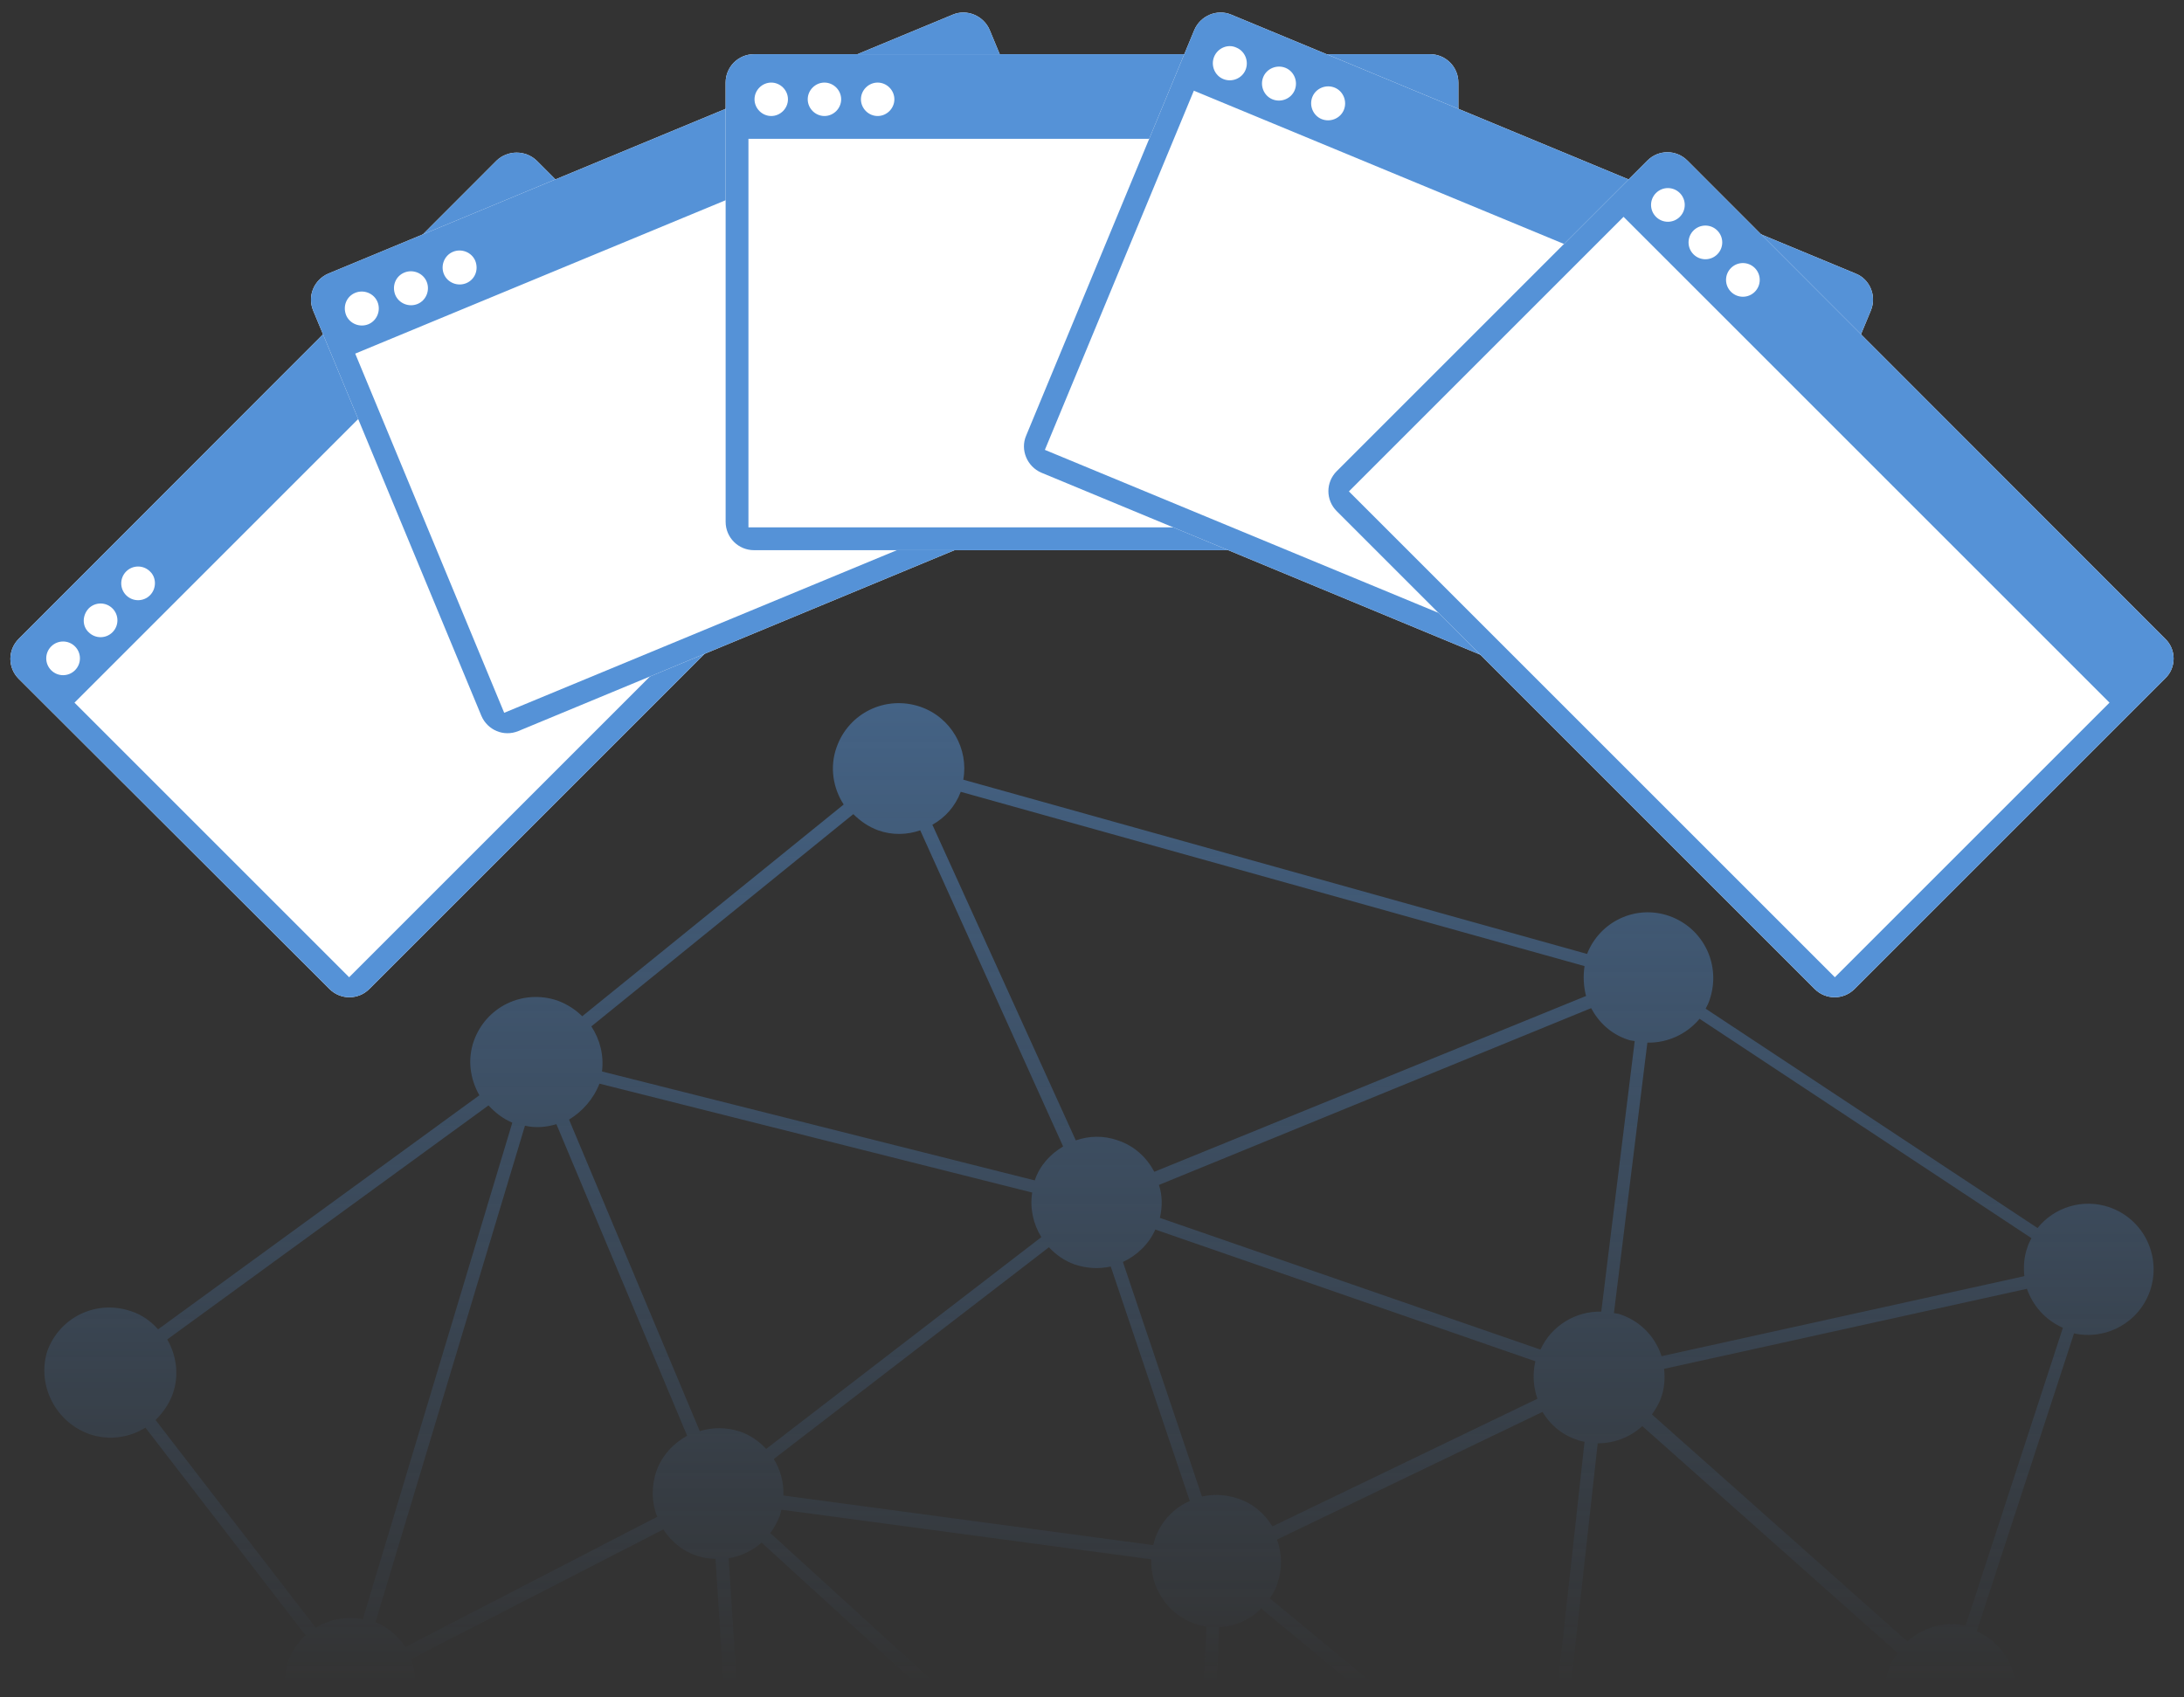 <?xml version="1.0"?>
<svg xmlns="http://www.w3.org/2000/svg" viewBox="0 0 431 335" enable-background="new 0 0 431 335" width="431" height="335"><rect x="0" y="0" width="431" height="335" fill="#333333" stroke="none"/><style type="text/css">.st0{fill:#FFFFFF;} .st1{fill:#5592D7;} .st2{opacity:0.5;fill:url(#SVGID_1_);}</style><path class="st0" d="M98 31.7L3.7 126.1c-2.2 2.2-2.2 5.7 0 7.9L65 195.2c2.2 2.2 5.7 2.2 7.9 0l94.3-94.3c2.2-2.2 2.2-5.7 0-7.9l-61.3-61.3c-2.2-2.1-5.7-2.1-7.9 0z"></path><path class="st1" d="M98 31.7L3.7 126.1c-2.2 2.2-2.2 5.7 0 7.9L65 195.2c2.2 2.2 5.7 2.2 7.9 0l94.3-94.3c2.2-2.2 2.2-5.7 0-7.9l-61.3-61.3c-2.2-2.1-5.7-2.1-7.9 0zm-80.5 88.4c1.3-1.3 3.4-1.3 4.7 0 1.3 1.3 1.3 3.4 0 4.7-1.3 1.3-3.4 1.3-4.7 0-1.3-1.2-1.3-3.3 0-4.7zm-7.4 7.5c1.3-1.3 3.4-1.3 4.7 0 1.3 1.3 1.3 3.4 0 4.7-1.3 1.3-3.4 1.3-4.7 0-1.3-1.3-1.3-3.4 0-4.7zM164.8 97l-95.9 95.9-54.2-54.2 95.9-95.9L164.8 97zM29.6 117.5c-1.3 1.3-3.4 1.3-4.7 0-1.3-1.3-1.3-3.4 0-4.7 1.3-1.3 3.4-1.3 4.7 0 1.3 1.2 1.3 3.4 0 4.7z"></path><path class="st0" d="M188 2.9L64.8 54c-2.8 1.2-4.2 4.4-3 7.3l33.2 80c1.2 2.8 4.4 4.2 7.3 3l123.2-51.1c2.8-1.2 4.2-4.4 3-7.3l-33.2-80c-1.2-2.8-4.5-4.2-7.3-3z"></path><path class="st1" d="M188 2.9L64.8 54c-2.8 1.2-4.2 4.4-3 7.3l33.2 80c1.2 2.8 4.4 4.2 7.3 3l123.2-51.1c2.8-1.2 4.2-4.4 3-7.3l-33.2-80c-1.2-2.8-4.5-4.2-7.3-3zM79.8 53.8c1.7-.7 3.7.1 4.4 1.8.7 1.7-.1 3.7-1.8 4.4-1.7.7-3.7-.1-4.4-1.8-.7-1.8.1-3.7 1.8-4.4zm-9.7 4c1.7-.7 3.7.1 4.4 1.8s-.1 3.7-1.8 4.4-3.7-.1-4.4-1.8c-.7-1.8.1-3.7 1.8-4.4zm154.7 31L99.5 140.7 70.1 69.8l125.3-51.9 29.4 70.9zM92 55.9c-1.7.7-3.7-.1-4.4-1.8-.7-1.7.1-3.7 1.8-4.4 1.7-.7 3.7.1 4.4 1.8.7 1.8-.1 3.7-1.8 4.4z"></path><path class="st0" d="M282.2 10.7H148.8c-3.1 0-5.6 2.5-5.6 5.6V103c0 3.1 2.5 5.6 5.6 5.6h133.4c3.1 0 5.6-2.5 5.6-5.6V16.3c0-3.1-2.5-5.6-5.6-5.6z"></path><path class="st1" d="M282.2 10.7H148.8c-3.1 0-5.6 2.5-5.6 5.6V103c0 3.1 2.5 5.6 5.6 5.6h133.4c3.1 0 5.6-2.5 5.6-5.6V16.3c0-3.1-2.5-5.6-5.6-5.6zm-119.5 5.6c1.8 0 3.3 1.5 3.3 3.3 0 1.8-1.5 3.3-3.3 3.3-1.8 0-3.3-1.5-3.3-3.3 0-1.8 1.5-3.3 3.3-3.3zm-10.5 0c1.8 0 3.3 1.5 3.3 3.3 0 1.8-1.5 3.3-3.3 3.3s-3.3-1.5-3.3-3.3c0-1.8 1.5-3.3 3.3-3.3zm131.1 87.8H147.7V27.4h135.6v76.7zM173.2 22.9c-1.8 0-3.3-1.5-3.3-3.3 0-1.8 1.5-3.3 3.3-3.3s3.3 1.5 3.3 3.3c0 1.8-1.5 3.3-3.3 3.3z"></path><path class="st0" d="M366.2 54L243 2.9c-2.8-1.2-6.1.2-7.3 3L202.5 86c-1.2 2.8.2 6.1 3 7.3l123.2 51.1c2.8 1.2 6.1-.2 7.3-3l33.2-80.1c1.2-2.9-.2-6.2-3-7.3z"></path><path class="st1" d="M366.2 54L243 2.9c-2.8-1.2-6.1.2-7.3 3L202.5 86c-1.2 2.8.2 6.1 3 7.3l123.2 51.1c2.8 1.2 6.1-.2 7.3-3l33.2-80.1c1.2-2.9-.2-6.2-3-7.3zM253.7 13.4c1.7.7 2.5 2.7 1.8 4.4-.7 1.7-2.7 2.5-4.4 1.8s-2.5-2.7-1.8-4.4 2.7-2.5 4.4-1.8zm-9.7-4c1.7.7 2.5 2.7 1.8 4.4s-2.7 2.5-4.4 1.8c-1.7-.7-2.5-2.7-1.8-4.4s2.7-2.6 4.4-1.8zm87.5 131.3L206.2 88.8l29.4-70.9 125.3 51.9-29.4 70.9zM260.8 23.5c-1.7-.7-2.5-2.7-1.8-4.4.7-1.7 2.7-2.5 4.4-1.8 1.7.7 2.5 2.7 1.8 4.4-.7 1.7-2.7 2.5-4.4 1.8z"></path><path class="st0" d="M427.3 126.1L333 31.7c-2.2-2.2-5.7-2.2-7.9 0L263.8 93c-2.2 2.2-2.2 5.7 0 7.9l94.3 94.3c2.2 2.2 5.7 2.2 7.9 0l61.3-61.3c2.2-2.1 2.2-5.7 0-7.8z"></path><path class="st1" d="M427.3 126.1L333 31.7c-2.2-2.2-5.7-2.2-7.9 0L263.8 93c-2.2 2.2-2.2 5.7 0 7.9l94.3 94.3c2.2 2.2 5.7 2.2 7.9 0l61.3-61.3c2.2-2.1 2.2-5.7 0-7.8zm-88.4-80.6c1.3 1.3 1.3 3.4 0 4.7-1.3 1.3-3.4 1.3-4.7 0-1.3-1.3-1.3-3.4 0-4.7s3.4-1.3 4.7 0zm-7.4-7.4c1.3 1.3 1.3 3.4 0 4.7s-3.4 1.3-4.7 0-1.3-3.4 0-4.7 3.4-1.3 4.7 0zm30.6 154.8L266.2 97l54.2-54.2 95.9 95.9-54.2 54.2zM341.6 57.6c-1.3-1.3-1.3-3.4 0-4.7s3.4-1.3 4.7 0 1.3 3.4 0 4.7c-1.3 1.3-3.4 1.3-4.7 0z"></path><linearGradient id="SVGID_1_" gradientUnits="userSpaceOnUse" x1="217.105" y1="332.52" x2="217.105" y2="138.695"><stop offset="0" stop-color="#5592D7" stop-opacity="0"></stop><stop offset="1" stop-color="#5592D7"></stop></linearGradient><path class="st2" d="M17.7 283.1c3.8 1.3 7.8.7 11-1.3l31.6 41c-1.5 1.4-2.7 3.1-3.4 5.1-.5 1.5-.7 3.1-.7 4.7H82c0-1.8-.3-3.5-.9-5.1l49.8-25.6c1.5 2.3 3.7 4.2 6.6 5.2 1.2.4 2.5.6 3.7.6l1.6 24.9h2.6l-1.6-25c2.4-.4 4.7-1.5 6.5-3.1l30.9 28.2h3.8l-33-30.1c.8-1 1.4-2.2 1.9-3.4l.3-1.2 73 9.8c-.2 5.5 3.1 10.8 8.6 12.7.8.3 1.6.4 2.3.6l-.6 11.7h2.6l.5-11.6c3.2-.2 6.1-1.5 8.3-3.7l18.5 15.3h4.1l-20.9-17.3c.6-.9 1.2-1.9 1.5-3 1-2.9.9-5.9-.1-8.6l52.4-25.2c1.5 2.5 3.8 4.5 6.8 5.5.5.2 1 .3 1.5.4l-5.3 48.2h2.6l5.3-47.9c3.3 0 6.4-1.2 8.8-3.4l50.4 44.8c-.7 1-1.4 2.1-1.8 3.3-.4 1.1-.6 2.1-.7 3.2h25.8c-.4-4.6-3.2-8.8-7.7-10.8l19.2-58.8c6.3 1.4 12.8-2.1 15-8.4 2.3-6.8-1.2-14.1-8-16.5-5.3-1.8-10.9 0-14.2 4.1l-65.5-43.3c.3-.6.6-1.1.8-1.8 2.3-6.8-1.2-14.1-8-16.5-6.6-2.3-13.7 1.1-16.2 7.5l-123.1-34.4c1.1-6.1-2.4-12.3-8.5-14.4-6.8-2.3-14.1 1.2-16.5 8-1.4 3.9-.7 8.1 1.4 11.3l-51.6 41.8c-1.3-1.3-3-2.4-4.9-3.1-6.8-2.3-14.1 1.2-16.5 8-1.3 3.7-.7 7.5 1.1 10.7l-63.4 46.2c-1.4-1.6-3.2-2.9-5.4-3.6-6.8-2.3-14.1 1.2-16.5 8-2 6.6 1.6 13.9 8.4 16.3zm210.2 20.7l-.3 1.2-73-9.8c.1-2.6-.6-5.1-1.9-7.2l54.3-41.8c1.4 1.5 3.1 2.7 5.1 3.4 2.4.8 4.8.9 7.1.4l15.6 46.3c-3.1 1.3-5.7 4-6.9 7.5zm23.2-2.5c-1.5-2.5-3.8-4.5-6.8-5.5-2.4-.8-4.8-.9-7.1-.4l-15.6-46.3c2.8-1.3 5.1-3.5 6.4-6.4l75 26c-.6 2.5-.4 5.1.4 7.4l-52.3 25.2zm156-39.2l-19.2 58.8c-4.2-.9-8.4.3-11.5 3.1L326 279.2c.7-1 1.4-2.1 1.8-3.3.7-1.9.8-3.9.6-5.7l71.6-15.8c1.2 3.4 3.7 6.2 7.1 7.7zm-71.7-61l65.5 43.3c-.3.6-.6 1.1-.8 1.8-.7 1.9-.8 3.9-.6 5.7l-71.6 15.8c-1.2-3.7-4-6.8-8-8.2-.5-.2-.9-.2-1.4-.3l6.6-53.4c4 .1 7.8-1.7 10.3-4.7zM314 199c1.5 2.8 3.9 5.1 7.2 6.2.5.2.9.2 1.4.3l-6.6 53.4c-5-.1-9.8 2.7-12 7.5l-75.1-26c.5-2.2.5-4.5-.2-6.5L314 199zm-124.4-42.7l123.1 34.4c-.3 2-.2 4 .3 5.9l-85.2 34.7c-1.5-2.8-3.9-5.1-7.2-6.2-2.8-1-5.7-.9-8.3 0L184 162.8c2.5-1.4 4.5-3.6 5.6-6.5zm-21.2 4.4c1.4 1.4 3 2.5 4.9 3.2 2.8 1 5.7.9 8.3 0l28.2 62.4c-2.5 1.5-4.6 3.7-5.6 6.7l-85.4-21.5c.4-3.2-.4-6.3-2.1-8.9l51.7-41.9zm-50.1 53.2l85.4 21.5c-.5 3.1.2 6.2 1.8 8.8L151.2 286c-1.4-1.5-3.1-2.7-5.1-3.4-2.7-.9-5.5-.9-8-.1L112.3 221c2.6-1.6 4.8-4 6-7.1zm-8.5 8l25.8 61.5c-2.7 1.5-5 3.9-6.1 7.1-1 3-.9 6.2.2 8.9L80 325.1c-1.4-2.1-3.4-3.9-5.9-4.9l29.5-98c2.1.5 4.2.3 6.2-.3zm-75.7 53.2c1.3-3.7.7-7.6-1.1-10.7l63.4-46.2c1.3 1.4 2.8 2.6 4.7 3.4l-29.5 98c-3.3-.6-6.5 0-9.3 1.7l-31.6-41c1.5-1.5 2.7-3.2 3.4-5.2z"></path></svg>